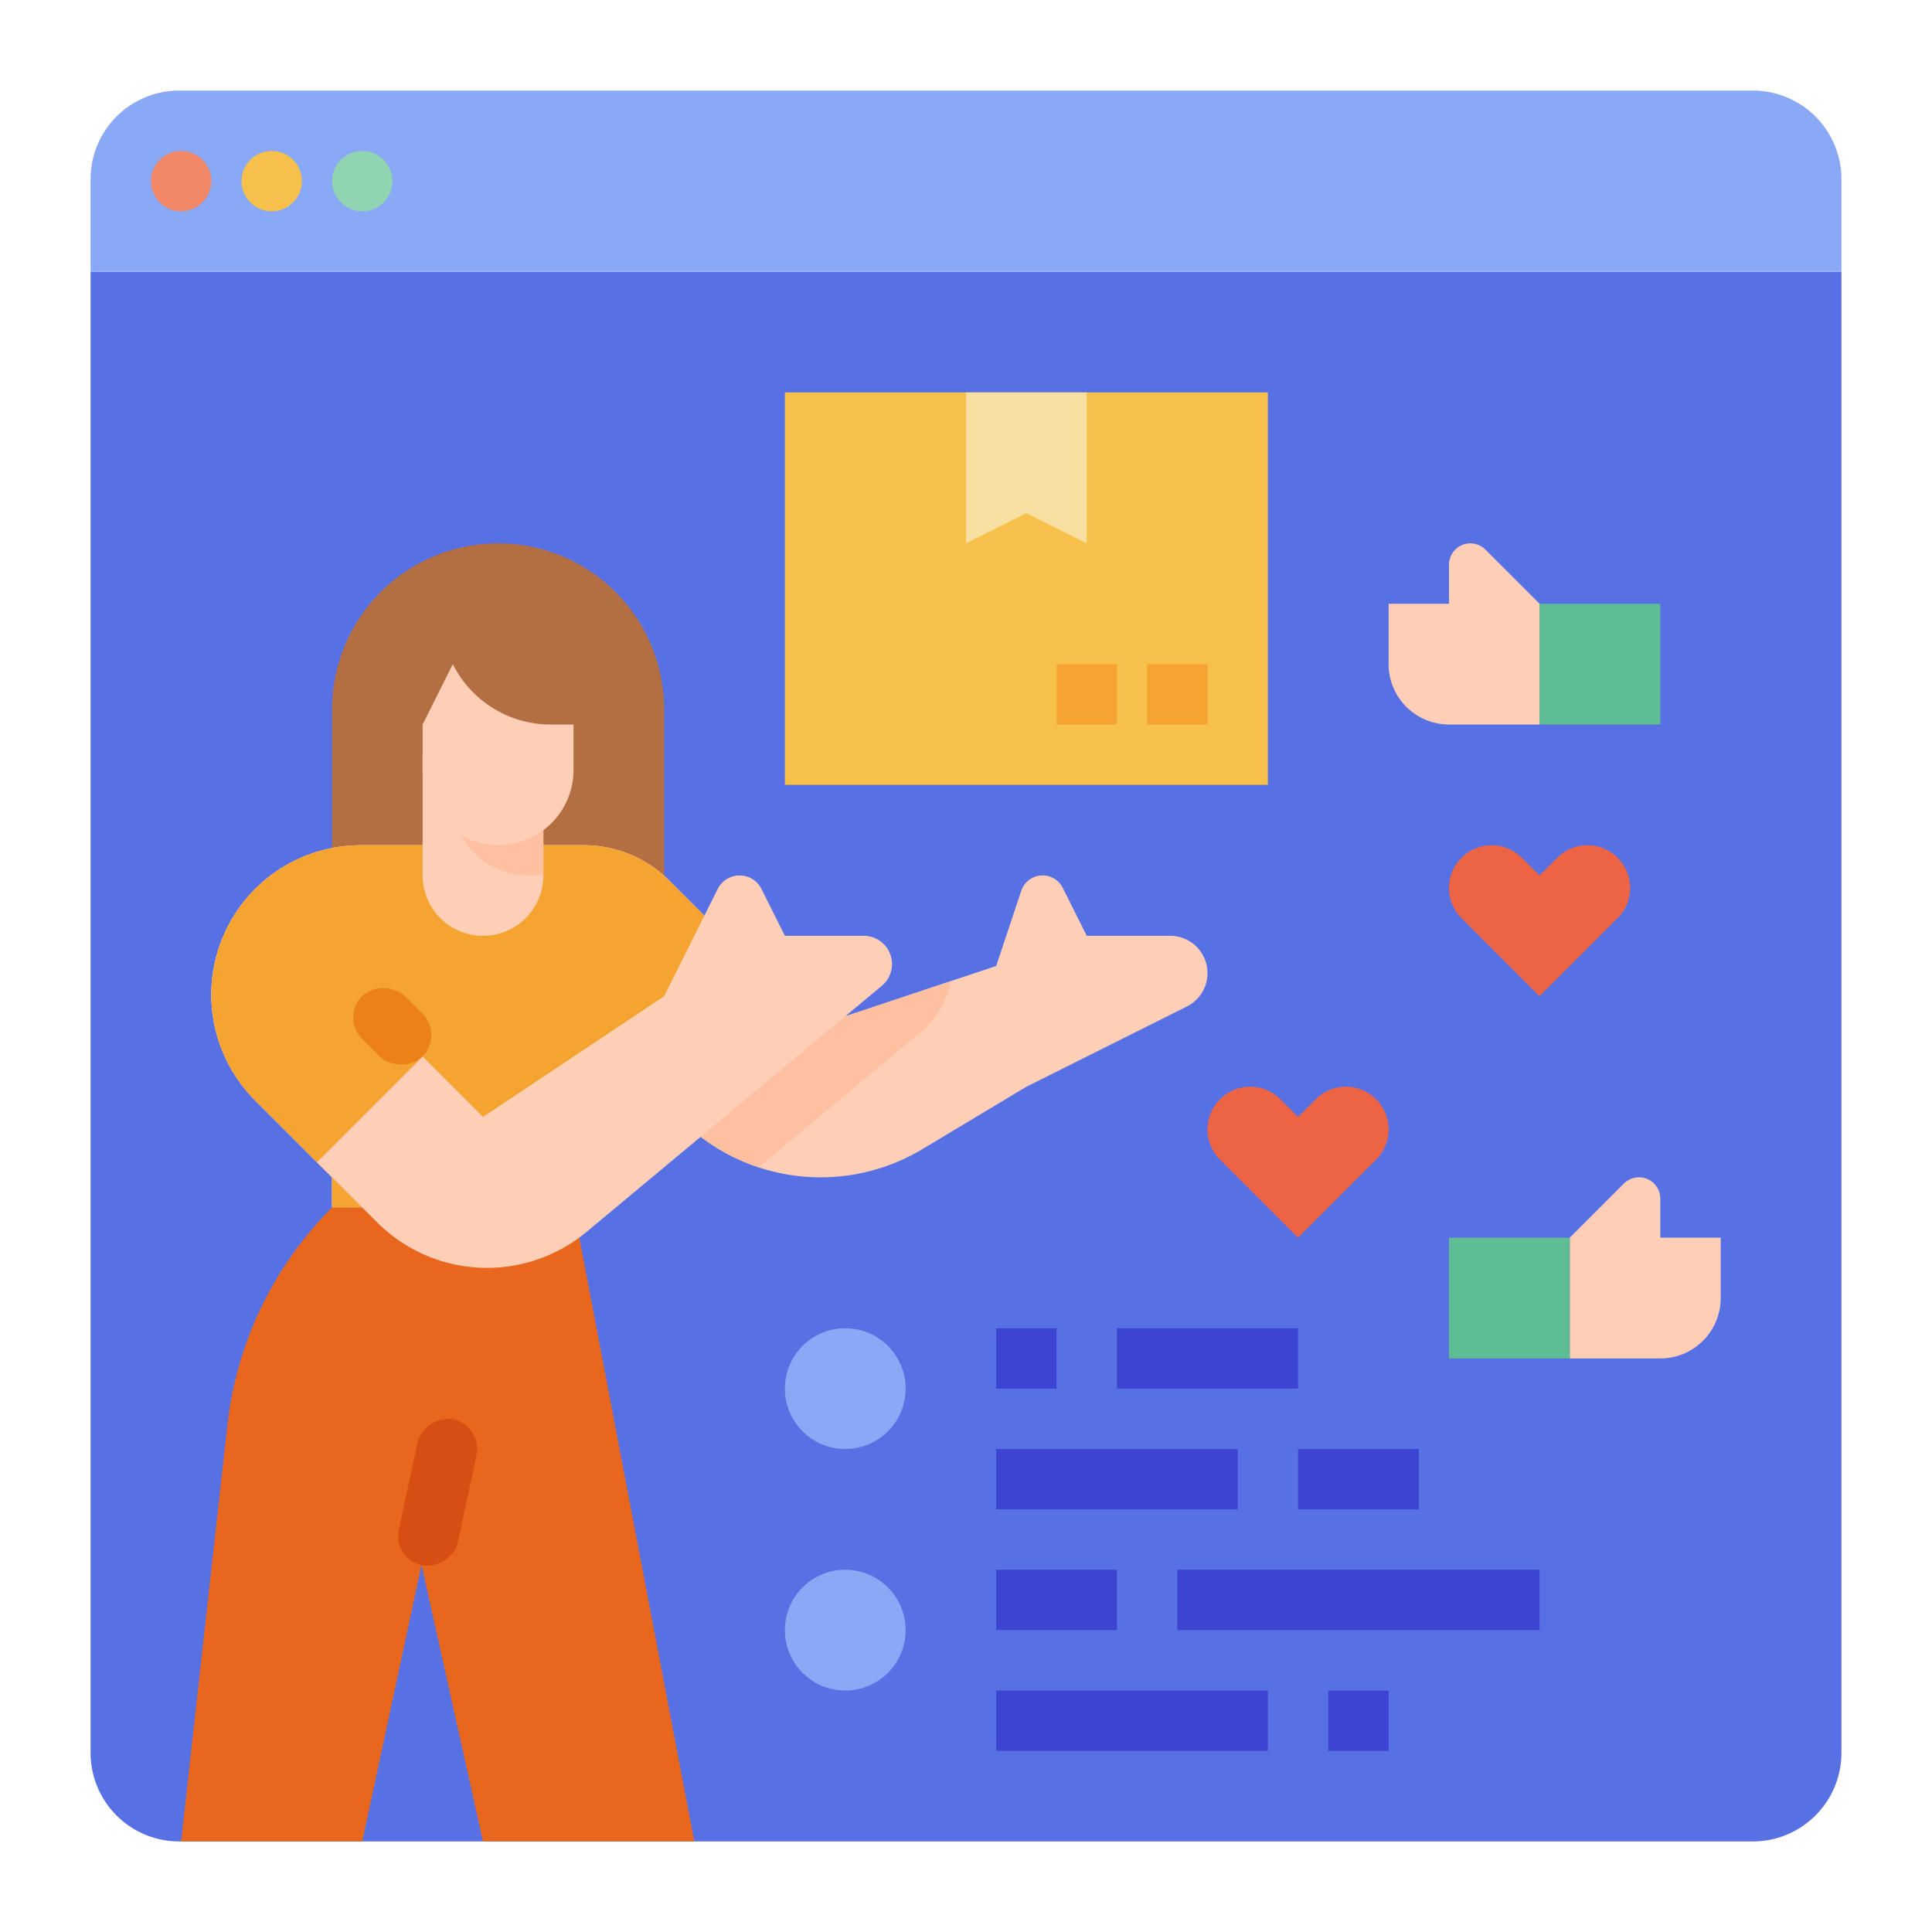 <svg id="flat" height="512" viewBox="0 0 512 512" width="512" xmlns="http://www.w3.org/2000/svg"><path d="m24 72h464v392.504a23.496 23.496 0 0 1 -23.496 23.496h-417.007a23.496 23.496 0 0 1 -23.496-23.496z" fill="#5771e5"/><path d="m88 240v-52a44 44 0 0 1 44-44 44 44 0 0 1 44 44v52z" fill="#b36f42"/><path d="m320 257.89a9.881 9.881 0 0 1 -5.47 8.84l-42.53 21.27-27.55 16.53a52.428 52.428 0 0 1 -43.46 4.81l-.09-.03a52.186 52.186 0 0 1 -14.88-7.8l-14.18-10.63-16.25-12.19-3.59 41.31h-64v-8l-20.4-20.4a39.6 39.6 0 0 1 28-67.6h59.15a31.996 31.996 0 0 1 22.62 9.37l38.63 38.63 35.95-11.98 12.05-4.02 6.64-19.91a5.971 5.971 0 0 1 11.01-.79l6.35 12.7h22.11a9.893 9.893 0 0 1 9.89 9.89z" fill="#ffceb6"/><path d="m216 272-38.63-38.63a31.996 31.996 0 0 0 -22.62-9.37h-59.15a39.598 39.598 0 0 0 -28 67.6l20.4 20.4v8h64l3.59-41.31 16.25 12.19 14.18 10.63a52.186 52.186 0 0 0 14.88 7.8l.09.03 42.95-35.8a23.477 23.477 0 0 0 8.01-13.52z" fill="#ffbfa1"/><path d="m198.86 254.86-27.02 36.02-16.247-12.185-3.593 41.305h-64v-8l-20.4-20.4a39.6 39.6 0 0 1 28-67.6h59.15a31.996 31.996 0 0 1 22.62 9.37z" fill="#f5a431"/><path d="m48 488 12.252-110.266a96.759 96.759 0 0 1 27.748-57.733h64l32 168h-56l-16.291-73.309-15.709 73.309z" fill="#e8671c"/><path d="m24 72v-24.504a23.496 23.496 0 0 1 23.496-23.496h417.007a23.496 23.496 0 0 1 23.496 23.496v24.504z" fill="#89a8f5"/><path d="m144 200v32a16 16 0 1 1 -32 0v-32z" fill="#ffceb6"/><rect fill="#d64e13" height="16" rx="8" transform="matrix(.21 -.978 .978 .21 -294.992 425.764)" width="39.569" x="96.07" y="387.345"/><rect fill="#eb8117" height="22.627" rx="8" transform="matrix(.707 -.707 .707 .707 -161.872 153.206)" width="16.001" x="95.999" y="260.686"/><path d="m112 280-28 28 15.926 15.926a41.223 41.223 0 0 0 29.149 12.074 41.223 41.223 0 0 0 26.39-9.555l78.228-65.19a7.496 7.496 0 0 0 .502-11.059 7.496 7.496 0 0 0 -5.301-2.196h-20.895l-6.211-12.422a6.472 6.472 0 0 0 -5.789-3.578 6.472 6.472 0 0 0 -5.789 3.578l-14.211 28.422-48 32z" fill="#ffceb6"/><path d="m208 104h128v104h-128z" fill="#f7c04a"/><path d="m256 104v40l16-8 16 8v-40z" fill="#f7dfa1"/><path d="m280 176h16v16h-16z" fill="#f5a431"/><path d="m304 176h16v16h-16z" fill="#f5a431"/><path d="m320 299.314a11.314 11.314 0 0 1 11.314-11.314 11.314 11.314 0 0 1 8 3.314l4.686 4.686 4.686-4.686a11.314 11.314 0 0 1 8-3.314 11.314 11.314 0 0 1 11.314 11.314 11.314 11.314 0 0 1 -3.314 8l-20.686 20.686-20.686-20.686a11.314 11.314 0 0 1 -3.314-8z" fill="#ed6445"/><path d="m384 235.314a11.314 11.314 0 0 1 11.314-11.314 11.314 11.314 0 0 1 8 3.314l4.686 4.686 4.686-4.686a11.314 11.314 0 0 1 8-3.314 11.314 11.314 0 0 1 11.314 11.314 11.314 11.314 0 0 1 -3.314 8l-20.686 20.686-20.686-20.686a11.314 11.314 0 0 1 -3.314-8z" fill="#ed6445"/><path d="m408 160-14.343-14.343a5.657 5.657 0 0 0 -4-1.657 5.657 5.657 0 0 0 -5.657 5.657v10.343h-16v16a16 16 0 0 0 16 16h24z" fill="#ffceb6"/><path d="m408 160h32v32h-32z" fill="#5ebd92"/><circle cx="224" cy="368" fill="#89a8f5" r="16"/><circle cx="224" cy="432" fill="#89a8f5" r="16"/><g fill="#3d44d1"><path d="m264 352h16v16h-16z"/><path d="m296 352h48v16h-48z"/><path d="m264 384h64v16h-64z"/><path d="m344 384h32v16h-32z"/><path d="m264 416h32v16h-32z"/><path d="m312 416h96v16h-96z"/><path d="m264 448h72v16h-72z"/><path d="m352 448h16v16h-16z"/></g><path d="m144 200v32h-4a19.994 19.994 0 0 1 -20-20v-12z" fill="#ffbfa1"/><path d="m145.889 192h6.111v12a20 20 0 0 1 -20 20 20 20 0 0 1 -20-20v-12l8-16a28.944 28.944 0 0 0 25.889 16z" fill="#ffceb6"/><path d="m416 328 14.343-14.343a5.657 5.657 0 0 1 4-1.657 5.657 5.657 0 0 1 5.657 5.657v10.343h16v16a16 16 0 0 1 -16 16h-24z" fill="#ffceb6"/><path d="m384 328h32v32h-32z" fill="#5ebd92"/><circle cx="48" cy="48" fill="#f28868" r="8"/><circle cx="72" cy="48" fill="#f7c04a" r="8"/><circle cx="96" cy="48" fill="#90d4b1" r="8"/></svg>